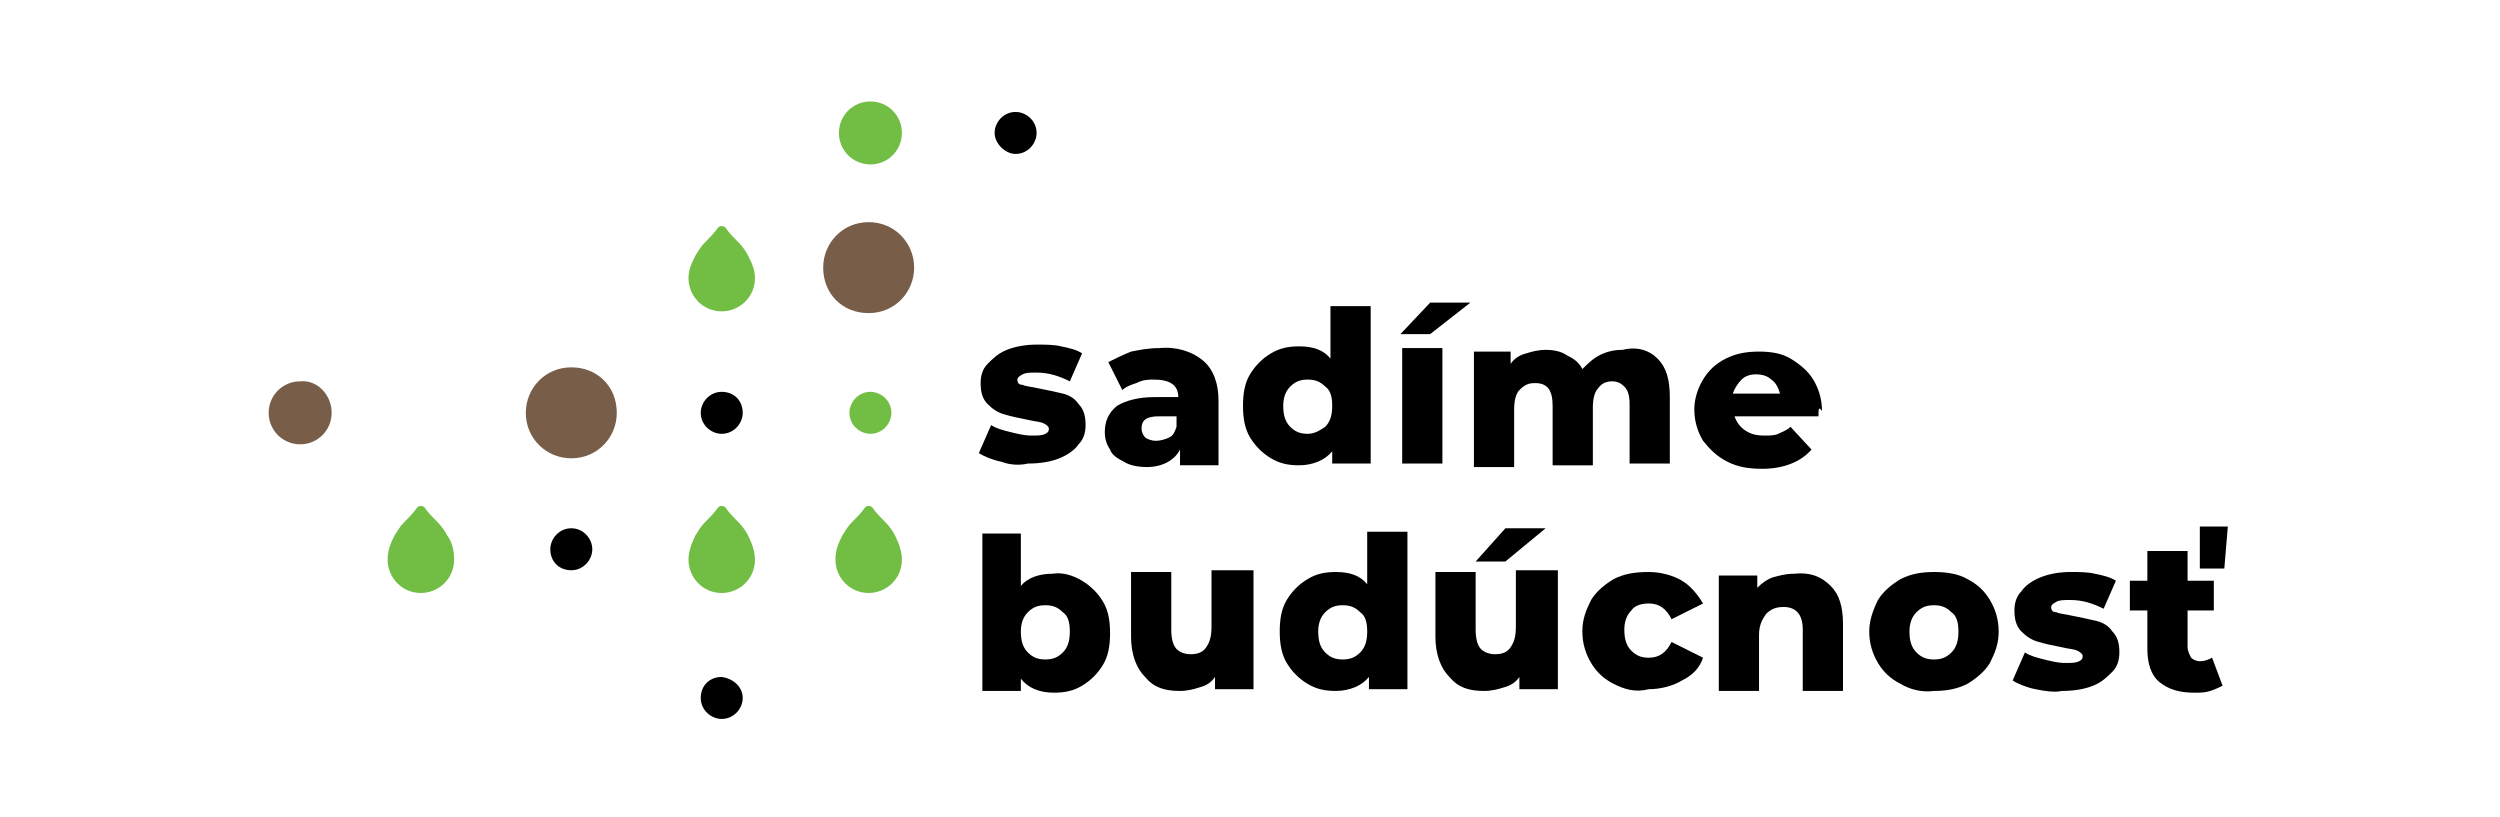 <?xml version="1.0" encoding="utf-8"?>
<!-- Generator: Adobe Illustrator 25.4.1, SVG Export Plug-In . SVG Version: 6.00 Build 0)  -->
<svg version="1.1" width="191.295" height="62.507" id="Layer_1" xmlns="http://www.w3.org/2000/svg" xmlns:xlink="http://www.w3.org/1999/xlink" x="0px" y="0px"
	 viewBox="0 0 122.2 46.7" style="enable-background:new 0 0 122.2 46.7;" xml:space="preserve">
<style type="text/css">
	.st0{fill:#785D48;}
	.st1{fill:#72BE44;}
</style>
<path d="M46.9,26.4c-0.5-0.1-1-0.3-1.3-0.5l0.7-1.6c0.3,0.2,0.7,0.3,1.1,0.4c0.4,0.1,0.8,0.2,1.2,0.2c0.4,0,0.6,0,0.8-0.1
	c0.2-0.1,0.2-0.2,0.2-0.3c0-0.1-0.1-0.2-0.3-0.3c-0.2-0.1-0.5-0.1-0.9-0.2c-0.5-0.1-1-0.2-1.3-0.3c-0.4-0.1-0.7-0.3-1-0.6
	c-0.3-0.3-0.4-0.7-0.4-1.2c0-0.4,0.1-0.8,0.4-1.1c0.3-0.3,0.6-0.6,1.1-0.8c0.5-0.2,1.1-0.3,1.7-0.3c0.5,0,1,0,1.4,0.1
	c0.5,0.1,0.9,0.2,1.2,0.4l-0.7,1.6c-0.6-0.3-1.2-0.5-1.9-0.5c-0.4,0-0.6,0-0.8,0.1c-0.2,0.1-0.3,0.2-0.3,0.3c0,0.2,0.1,0.3,0.3,0.3
	c0.2,0.1,0.5,0.1,0.9,0.2c0.5,0.1,1,0.2,1.4,0.3c0.4,0.1,0.7,0.3,0.9,0.6c0.3,0.3,0.4,0.7,0.4,1.2c0,0.4-0.1,0.8-0.4,1.1
	c-0.2,0.3-0.6,0.6-1.1,0.8c-0.5,0.2-1.1,0.3-1.8,0.3C48,26.6,47.4,26.6,46.9,26.4"/>
<path d="M58.4,20.6c0.6,0.5,0.9,1.3,0.9,2.3v3.7h-2.2v-0.9c-0.3,0.6-1,1-1.9,1c-0.5,0-1-0.1-1.3-0.3c-0.4-0.2-0.7-0.4-0.8-0.7
	c-0.2-0.3-0.3-0.6-0.3-1c0-0.6,0.2-1.1,0.7-1.5c0.5-0.3,1.2-0.5,2.2-0.5h1.3c0-0.7-0.5-1-1.4-1c-0.3,0-0.6,0-1,0.2
	c-0.3,0.1-0.6,0.2-0.8,0.4l-0.8-1.6c0.4-0.2,0.8-0.4,1.3-0.6c0.5-0.1,1-0.2,1.6-0.2C56.9,19.8,57.8,20.1,58.4,20.6 M56.5,25
	c0.2-0.1,0.3-0.3,0.4-0.6v-0.6h-1c-0.7,0-1,0.2-1,0.7c0,0.2,0.1,0.4,0.2,0.5s0.4,0.2,0.6,0.2C56,25.2,56.3,25.1,56.5,25"/>
<path d="M68,17.5v9h-2.2v-0.7c-0.4,0.5-1.1,0.8-1.9,0.8c-0.6,0-1.1-0.1-1.6-0.4c-0.5-0.3-0.9-0.7-1.2-1.2c-0.3-0.5-0.4-1.1-0.4-1.8
	c0-0.7,0.1-1.3,0.4-1.8c0.3-0.5,0.7-0.9,1.2-1.2c0.5-0.3,1-0.4,1.6-0.4c0.8,0,1.4,0.2,1.8,0.7v-3H68z M65.4,24.4
	c0.3-0.3,0.4-0.7,0.4-1.2c0-0.5-0.1-0.9-0.4-1.1c-0.3-0.3-0.6-0.4-1-0.4c-0.4,0-0.7,0.1-1,0.4c-0.3,0.3-0.4,0.7-0.4,1.1
	c0,0.5,0.1,0.9,0.4,1.2c0.3,0.3,0.6,0.4,1,0.4C64.8,24.8,65.1,24.6,65.4,24.4"/>
<path d="M71.4,17.3h2.3l-2.3,1.8h-1.7L71.4,17.3z M69.8,19.9h2.3v6.6h-2.3V19.9z"/>
<path d="M84.4,20.5c0.5,0.5,0.7,1.2,0.7,2.2v3.8h-2.3v-3.4c0-0.5-0.1-0.8-0.3-1c-0.2-0.2-0.4-0.3-0.7-0.3c-0.3,0-0.6,0.1-0.8,0.4
	c-0.2,0.2-0.3,0.6-0.3,1.1v3.3h-2.3v-3.4c0-0.9-0.3-1.3-1-1.3c-0.4,0-0.6,0.1-0.9,0.4c-0.2,0.2-0.3,0.6-0.3,1.1v3.3h-2.3v-6.6H76
	v0.7c0.2-0.3,0.5-0.5,0.9-0.6c0.3-0.1,0.7-0.2,1.1-0.2c0.5,0,0.9,0.1,1.2,0.3c0.4,0.2,0.7,0.4,0.9,0.8c0.3-0.3,0.6-0.6,1-0.8
	c0.4-0.2,0.8-0.3,1.3-0.3C83.2,19.8,83.9,20,84.4,20.5"/>
<path d="M93.6,23.8h-4.8c0.1,0.3,0.3,0.6,0.6,0.8c0.3,0.2,0.6,0.3,1.1,0.3c0.3,0,0.6,0,0.8-0.1c0.2-0.1,0.5-0.2,0.7-0.4l1.2,1.3
	c-0.6,0.7-1.6,1.1-2.8,1.1c-0.8,0-1.4-0.1-2-0.4c-0.6-0.3-1-0.7-1.4-1.2c-0.3-0.5-0.5-1.1-0.5-1.8c0-0.6,0.2-1.2,0.5-1.7
	c0.3-0.5,0.7-0.9,1.3-1.2c0.6-0.3,1.2-0.4,1.9-0.4c0.7,0,1.3,0.1,1.8,0.4c0.5,0.3,1,0.7,1.3,1.2c0.3,0.5,0.5,1.1,0.5,1.8
	C93.6,23.2,93.6,23.4,93.6,23.8 M89.2,21.7c-0.2,0.2-0.4,0.5-0.5,0.8h2.7c-0.1-0.3-0.2-0.6-0.5-0.8c-0.2-0.2-0.5-0.3-0.9-0.3
	C89.7,21.4,89.4,21.5,89.2,21.7"/>
<path d="M51.5,33.2c0.5,0.3,0.9,0.7,1.2,1.2c0.3,0.5,0.4,1.1,0.4,1.8s-0.1,1.3-0.4,1.8c-0.3,0.5-0.7,0.9-1.2,1.2
	c-0.5,0.3-1,0.4-1.6,0.4c-0.9,0-1.5-0.3-1.9-0.8v0.7h-2.2v-9H48v3c0.4-0.5,1.1-0.7,1.8-0.7C50.4,32.7,51,32.9,51.5,33.2 M50.4,37.3
	c0.3-0.3,0.4-0.7,0.4-1.2c0-0.5-0.1-0.9-0.4-1.1c-0.3-0.3-0.6-0.4-1-0.4c-0.4,0-0.7,0.1-1,0.4c-0.3,0.3-0.4,0.7-0.4,1.1
	c0,0.5,0.1,0.9,0.4,1.2c0.3,0.3,0.6,0.4,1,0.4C49.8,37.7,50.1,37.6,50.4,37.3"/>
<path d="M61.3,32.8v6.6h-2.2v-0.7c-0.2,0.3-0.5,0.5-0.9,0.6c-0.3,0.1-0.7,0.2-1.1,0.2c-0.9,0-1.5-0.2-2-0.8
	c-0.5-0.5-0.8-1.3-0.8-2.3v-3.7h2.3v3.3c0,0.5,0.1,0.9,0.3,1.1c0.2,0.2,0.5,0.3,0.8,0.3c0.4,0,0.7-0.1,0.9-0.4
	c0.2-0.3,0.3-0.6,0.3-1.2v-3.2H61.3z"/>
<path d="M70.1,30.4v9h-2.2v-0.7c-0.4,0.5-1.1,0.8-1.9,0.8c-0.6,0-1.1-0.1-1.6-0.4c-0.5-0.3-0.9-0.7-1.2-1.2
	c-0.3-0.5-0.4-1.1-0.4-1.8s0.1-1.3,0.4-1.8c0.3-0.5,0.7-0.9,1.2-1.2c0.5-0.3,1-0.4,1.6-0.4c0.8,0,1.4,0.2,1.8,0.7v-3H70.1z
	 M67.4,37.3c0.3-0.3,0.4-0.7,0.4-1.2c0-0.5-0.1-0.9-0.4-1.1c-0.3-0.3-0.6-0.4-1-0.4c-0.4,0-0.7,0.1-1,0.4c-0.3,0.3-0.4,0.7-0.4,1.1
	c0,0.5,0.1,0.9,0.4,1.2c0.3,0.3,0.6,0.4,1,0.4C66.8,37.7,67.1,37.6,67.4,37.3"/>
<path d="M78.7,32.8v6.6h-2.2v-0.7c-0.2,0.3-0.5,0.5-0.9,0.6c-0.3,0.1-0.7,0.2-1.1,0.2c-0.9,0-1.5-0.2-2-0.8
	c-0.5-0.5-0.8-1.3-0.8-2.3v-3.7h2.3v3.3c0,0.5,0.1,0.9,0.3,1.1c0.2,0.2,0.5,0.3,0.8,0.3c0.4,0,0.7-0.1,0.9-0.4
	c0.2-0.3,0.3-0.6,0.3-1.2v-3.2H78.7z M75.7,30.2H78l-2.3,1.9h-1.7L75.7,30.2z"/>
<path d="M81.9,39.1c-0.6-0.3-1-0.7-1.3-1.2c-0.3-0.5-0.5-1.1-0.5-1.8c0-0.7,0.2-1.2,0.5-1.8c0.3-0.5,0.8-0.9,1.3-1.2
	c0.6-0.3,1.2-0.4,2-0.4c0.7,0,1.4,0.2,1.9,0.5c0.5,0.3,0.9,0.8,1.2,1.3l-1.8,0.9c-0.3-0.6-0.7-0.9-1.3-0.9c-0.4,0-0.8,0.1-1,0.4
	c-0.3,0.3-0.4,0.7-0.4,1.1c0,0.5,0.1,0.9,0.4,1.2c0.3,0.3,0.6,0.4,1,0.4c0.6,0,1-0.3,1.3-0.9l1.8,0.9c-0.2,0.6-0.6,1-1.2,1.3
	c-0.5,0.3-1.2,0.5-1.9,0.5C83.1,39.6,82.5,39.4,81.9,39.1"/>
<path d="M94.3,33.5c0.5,0.5,0.7,1.2,0.7,2.2v3.8h-2.3V36c0-0.9-0.4-1.3-1.1-1.3c-0.4,0-0.7,0.1-1,0.4c-0.2,0.3-0.4,0.6-0.4,1.2v3.2
	h-2.3v-6.6h2.2v0.7c0.3-0.3,0.6-0.5,0.9-0.6c0.4-0.1,0.7-0.2,1.2-0.2C93.2,32.7,93.8,33,94.3,33.5"/>
<path d="M98.3,39.1c-0.6-0.3-1-0.7-1.3-1.2c-0.3-0.5-0.5-1.1-0.5-1.8c0-0.6,0.2-1.2,0.5-1.8c0.3-0.5,0.8-0.9,1.3-1.2
	c0.6-0.3,1.2-0.4,1.9-0.4c0.7,0,1.4,0.1,1.9,0.4c0.6,0.3,1,0.7,1.3,1.2c0.3,0.5,0.5,1.1,0.5,1.8s-0.2,1.2-0.5,1.8
	c-0.3,0.5-0.8,0.9-1.3,1.2c-0.6,0.3-1.2,0.4-1.9,0.4C99.5,39.6,98.8,39.4,98.3,39.1 M101.2,37.3c0.3-0.3,0.4-0.7,0.4-1.2
	c0-0.5-0.1-0.9-0.4-1.1c-0.3-0.3-0.6-0.4-1-0.4c-0.4,0-0.7,0.1-1,0.4c-0.3,0.3-0.4,0.7-0.4,1.1c0,0.5,0.1,0.9,0.4,1.2
	c0.3,0.3,0.6,0.4,1,0.4C100.6,37.7,100.9,37.6,101.2,37.3"/>
<path d="M106,39.4c-0.5-0.1-1-0.3-1.3-0.5l0.7-1.6c0.3,0.2,0.7,0.3,1.1,0.4c0.4,0.1,0.8,0.2,1.2,0.2c0.4,0,0.6,0,0.8-0.1
	c0.2-0.1,0.2-0.2,0.2-0.3c0-0.1-0.1-0.2-0.3-0.3c-0.2-0.1-0.5-0.1-0.9-0.2c-0.5-0.1-1-0.2-1.3-0.3c-0.4-0.1-0.7-0.3-1-0.6
	c-0.3-0.3-0.4-0.7-0.4-1.2c0-0.4,0.1-0.8,0.4-1.1c0.2-0.3,0.6-0.6,1.1-0.8c0.5-0.2,1.1-0.3,1.7-0.3c0.5,0,1,0,1.4,0.1
	c0.5,0.1,0.9,0.2,1.2,0.4l-0.7,1.6c-0.6-0.3-1.2-0.5-1.9-0.5c-0.4,0-0.6,0-0.8,0.1c-0.2,0.1-0.3,0.2-0.3,0.3c0,0.2,0.1,0.3,0.3,0.3
	c0.2,0.1,0.5,0.1,0.9,0.2c0.5,0.1,1,0.2,1.4,0.3c0.4,0.1,0.7,0.3,0.9,0.6c0.3,0.3,0.4,0.7,0.4,1.2c0,0.4-0.1,0.8-0.4,1.1
	c-0.3,0.3-0.6,0.6-1.1,0.8c-0.5,0.2-1.1,0.3-1.8,0.3C107.1,39.6,106.5,39.5,106,39.4"/>
<path d="M116.7,39.2c-0.2,0.1-0.4,0.2-0.7,0.3c-0.3,0.1-0.6,0.1-0.9,0.1c-0.9,0-1.5-0.2-2-0.6c-0.5-0.4-0.7-1.1-0.7-1.9v-2.2h-1
	v-1.7h1v-1.7h2.3v1.7h1.5v1.7h-1.5V37c0,0.2,0.1,0.4,0.2,0.6c0.1,0.1,0.3,0.2,0.5,0.2c0.3,0,0.5-0.1,0.7-0.2L116.7,39.2z
	 M115.4,30.1h1.6l-0.2,2.4h-1.4V30.1z"/>
<path class="st0" d="M24.9,23.6c0,1.4-1.1,2.6-2.6,2.6c-1.4,0-2.6-1.1-2.6-2.6c0-1.4,1.1-2.6,2.6-2.6C23.8,21,24.9,22.1,24.9,23.6"
	/>
<path class="st0" d="M41.9,15.3c0,1.4-1.1,2.6-2.6,2.6s-2.6-1.1-2.6-2.6c0-1.4,1.1-2.6,2.6-2.6S41.9,13.9,41.9,15.3"/>
<path class="st0" d="M8.6,23.6c0,1-0.8,1.8-1.8,1.8c-1,0-1.8-0.8-1.8-1.8c0-1,0.8-1.8,1.8-1.8C7.8,21.7,8.6,22.6,8.6,23.6"/>
<path d="M32.1,39.9c0,0.6-0.5,1.2-1.2,1.2c-0.6,0-1.2-0.5-1.2-1.2s0.5-1.2,1.2-1.2C31.6,38.8,32.1,39.3,32.1,39.9"/>
<path d="M23.5,31.4c0,0.6-0.5,1.2-1.2,1.2s-1.2-0.5-1.2-1.2c0-0.6,0.5-1.2,1.2-1.2S23.5,30.8,23.5,31.4"/>
<path d="M32.1,23.6c0,0.6-0.5,1.2-1.2,1.2c-0.6,0-1.2-0.5-1.2-1.2c0-0.6,0.5-1.2,1.2-1.2C31.6,22.4,32.1,22.9,32.1,23.6"/>
<path d="M46.5,7.6c0-0.6,0.5-1.2,1.2-1.2c0.6,0,1.2,0.5,1.2,1.2c0,0.6-0.5,1.2-1.2,1.2C47.1,8.8,46.5,8.2,46.5,7.6"/>
<path class="st1" d="M41.2,7.6c0,1-0.8,1.8-1.8,1.8c-1,0-1.8-0.8-1.8-1.8c0-1,0.8-1.8,1.8-1.8C40.4,5.8,41.2,6.6,41.2,7.6"/>
<path class="st1" d="M40.8,30.6c-0.1-0.2-0.3-0.5-0.5-0.7c-0.2-0.2-0.6-0.6-0.8-0.9c-0.1-0.1-0.3-0.1-0.4,0
	c-0.2,0.3-0.6,0.7-0.8,0.9c-0.2,0.2-0.3,0.4-0.5,0.7c-0.2,0.4-0.4,0.8-0.4,1.4c0,1,0.8,1.9,1.9,1.9c1,0,1.9-0.8,1.9-1.9
	C41.2,31.5,41,31,40.8,30.6"/>
<path class="st1" d="M32.4,30.6c-0.1-0.2-0.3-0.5-0.5-0.7c-0.2-0.2-0.6-0.6-0.8-0.9c-0.1-0.1-0.3-0.1-0.4,0
	c-0.2,0.3-0.6,0.7-0.8,0.9c-0.2,0.2-0.3,0.4-0.5,0.7C29.2,31,29,31.5,29,32c0,1,0.8,1.9,1.9,1.9c1,0,1.9-0.8,1.9-1.9
	C32.8,31.5,32.6,31,32.4,30.6"/>
<path class="st1" d="M15.2,30.6c-0.1-0.2-0.3-0.5-0.5-0.7c-0.2-0.2-0.6-0.6-0.8-0.9c-0.1-0.1-0.3-0.1-0.4,0
	c-0.2,0.3-0.6,0.7-0.8,0.9c-0.2,0.2-0.3,0.4-0.5,0.7c-0.2,0.4-0.4,0.8-0.4,1.4c0,1,0.8,1.9,1.9,1.9c1,0,1.9-0.8,1.9-1.9
	C15.6,31.5,15.5,31,15.2,30.6"/>
<path class="st1" d="M32.4,14.6c-0.1-0.2-0.3-0.5-0.5-0.7c-0.2-0.2-0.6-0.6-0.8-0.9c-0.1-0.1-0.3-0.1-0.4,0
	c-0.2,0.3-0.6,0.7-0.8,0.9c-0.2,0.2-0.3,0.4-0.5,0.7C29.2,15,29,15.4,29,15.9c0,1,0.8,1.9,1.9,1.9c1,0,1.9-0.8,1.9-1.9
	C32.8,15.4,32.6,15,32.4,14.6"/>
<path class="st1" d="M40.6,23.6c0,0.6-0.5,1.2-1.2,1.2c-0.6,0-1.2-0.5-1.2-1.2c0-0.6,0.5-1.2,1.2-1.2C40,22.4,40.6,22.9,40.6,23.6"
	/>
</svg>
